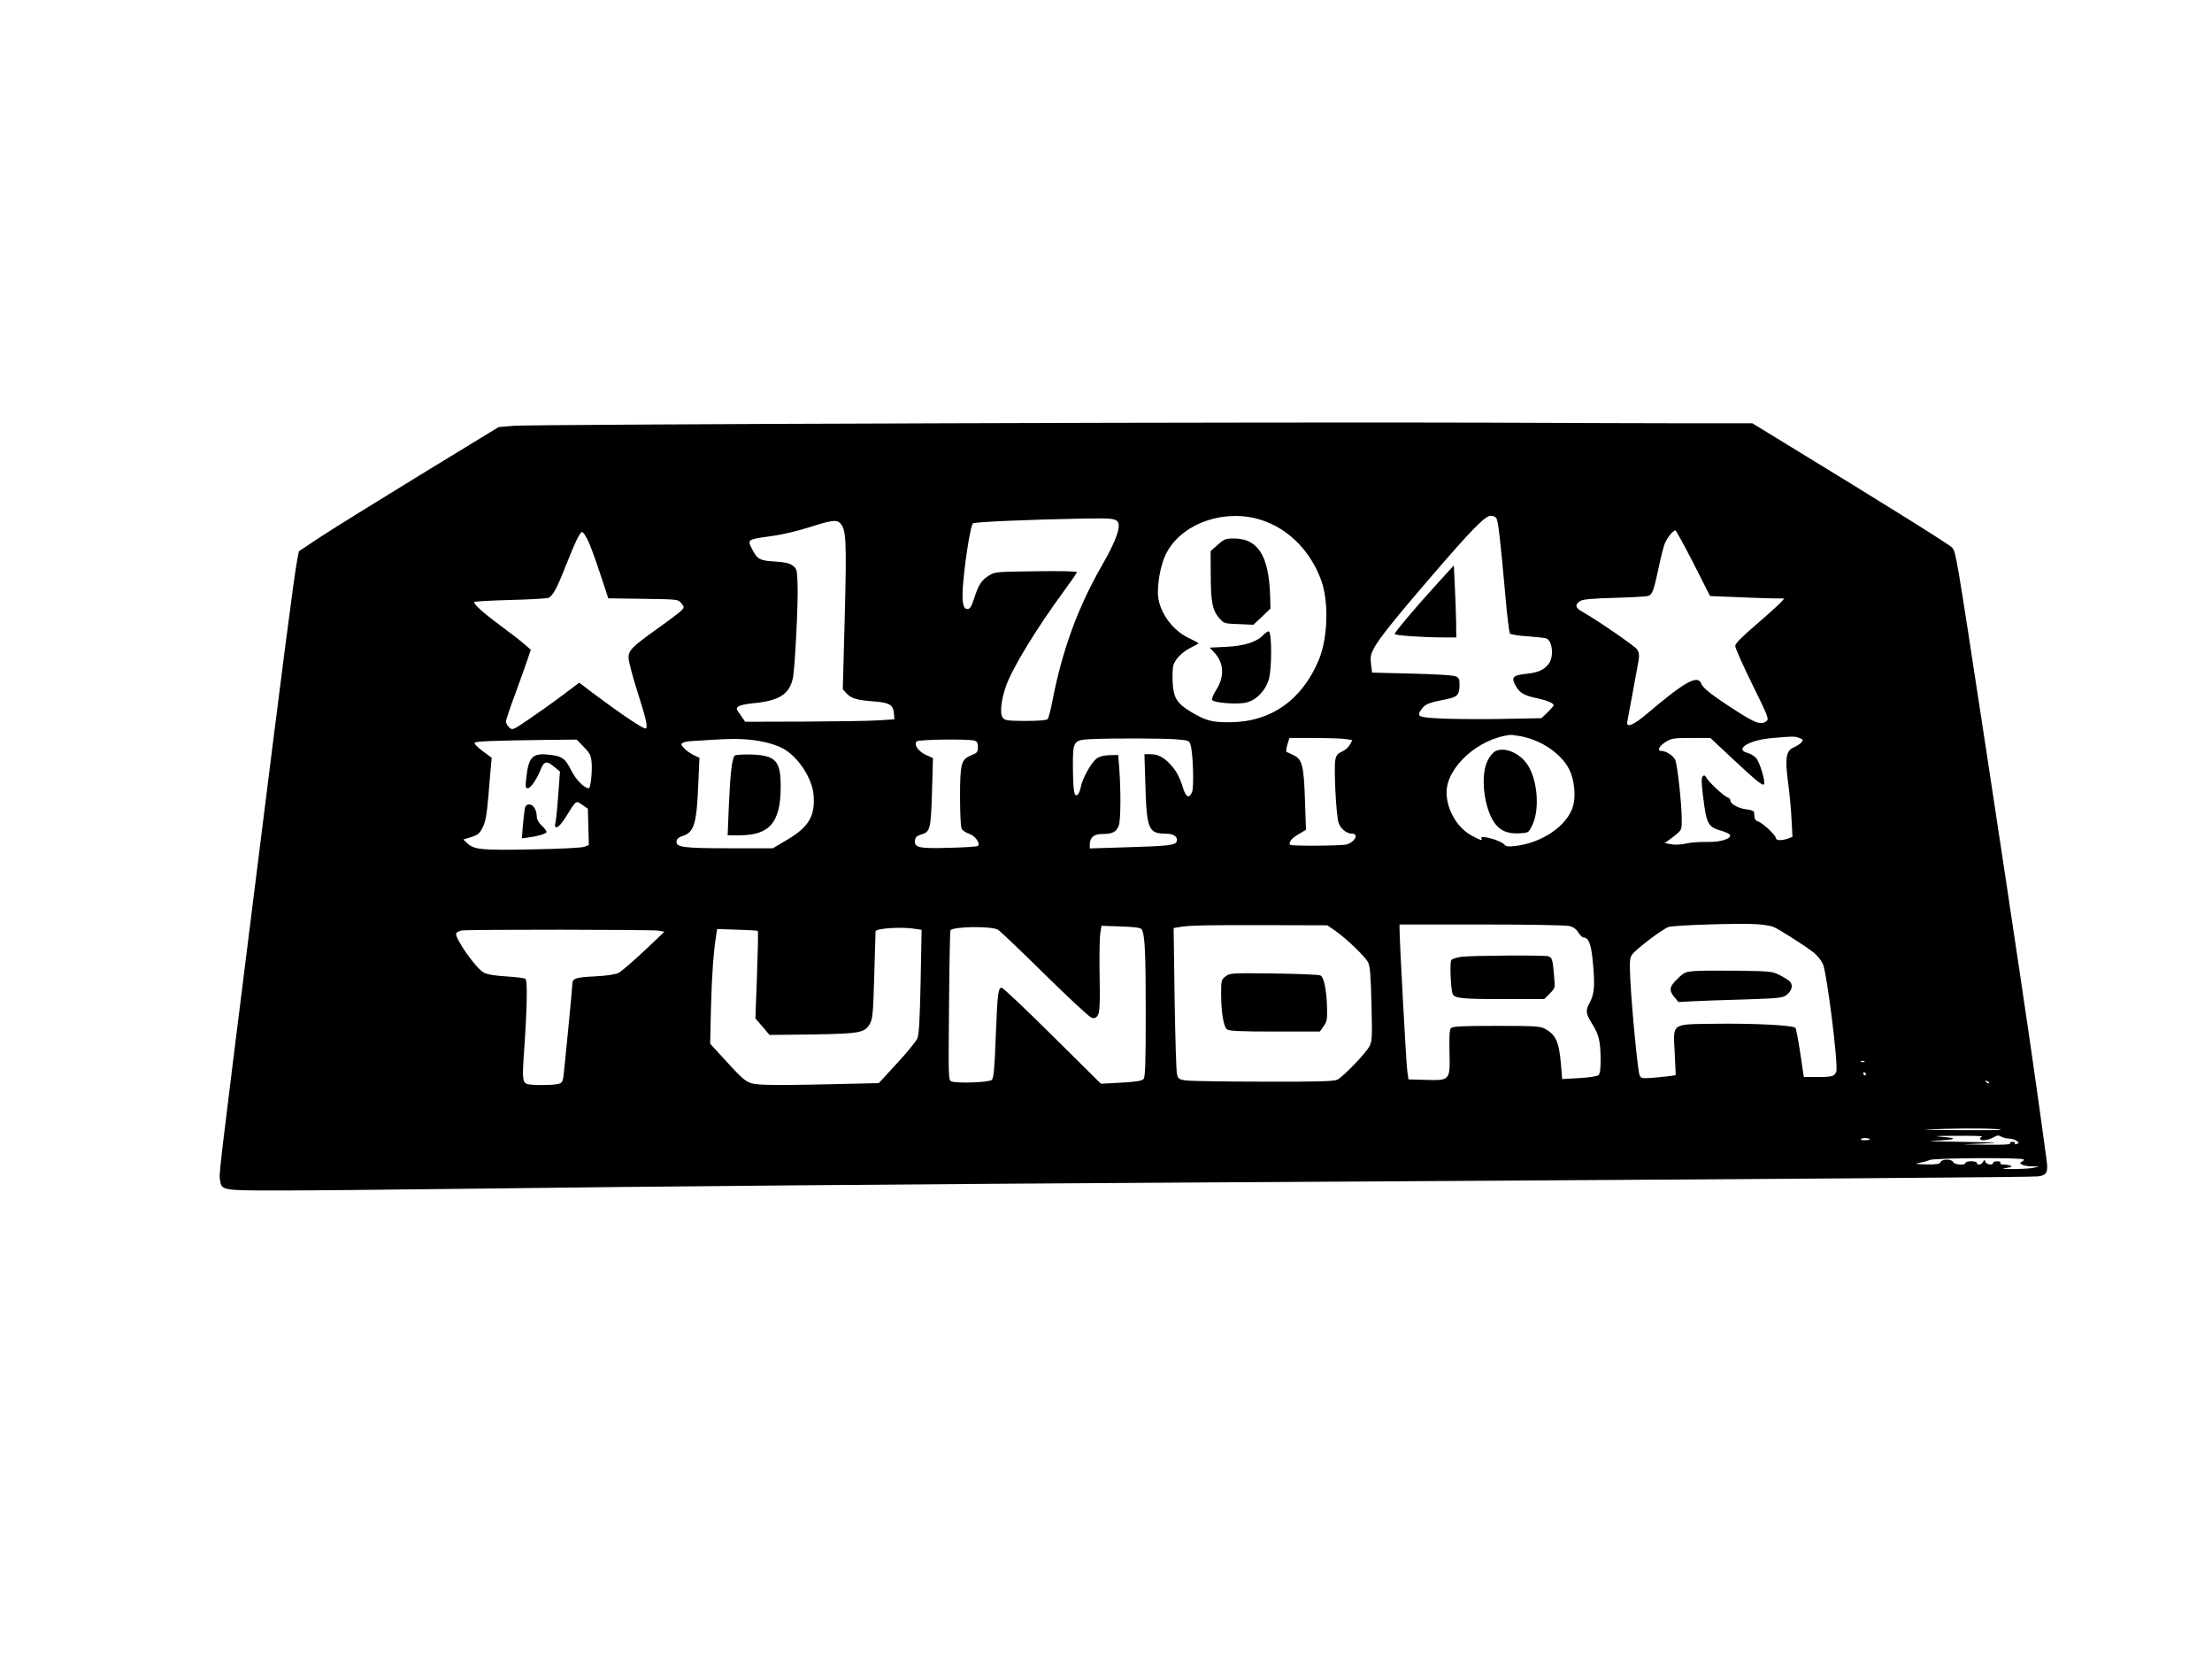 <?xml version="1.0" encoding="UTF-8" standalone="yes"?>
<svg version="1.0" xmlns="http://www.w3.org/2000/svg" width="1023pt" height="768pt" viewBox="0 0 1364 1024" preserveAspectRatio="xMidYMid meet">
  <g transform="translate(0,1024) scale(0.1,-0.1)" fill="#000000" stroke="none">
    <path d="M5790 7630 c-1389 -4 -2568 -11 -2620 -15 l-95 -8 -490 -299 c-269
-165 -547 -337 -616 -383 l-126 -84 -11 -58 c-19 -98 -84 -598 -277 -2143
-209 -1670 -205 -1633 -198 -1678 10 -62 13 -62 373 -62 179 0 669 5 1090 10
1181 15 2769 29 4660 40 3891 23 5047 32 5088 37 54 7 63 26 51 108 -5 33 -27
193 -49 355 -49 354 -155 1066 -330 2215 -179 1173 -179 1174 -204 1200 -19
20 -408 263 -1016 634 l-214 131 -377 0 c-206 0 -767 2 -1245 4 -478 2 -2005
1 -3394 -4z m1949 -585 c184 -44 337 -187 408 -383 48 -131 41 -357 -15 -491
-104 -248 -295 -382 -547 -384 -111 -1 -149 9 -241 64 -87 52 -108 87 -113
181 -2 43 0 89 3 102 9 38 54 85 107 112 27 13 49 26 49 28 0 2 -29 18 -65 35
-104 51 -185 172 -185 276 0 80 19 174 47 234 85 179 328 278 552 226z m1489
-2 c11 -21 24 -133 53 -458 11 -132 25 -245 30 -251 5 -6 54 -14 108 -17 55
-4 107 -10 116 -13 39 -15 48 -115 14 -158 -30 -38 -65 -53 -142 -61 -79 -9
-89 -21 -62 -71 24 -45 54 -63 129 -78 65 -14 106 -31 106 -44 0 -5 -17 -24
-37 -44 l-38 -36 -215 -4 c-118 -3 -287 -2 -375 1 -176 7 -186 11 -145 64 21
27 46 36 153 57 65 13 77 27 77 90 0 35 -4 42 -27 51 -16 6 -135 13 -270 16
l-242 6 -7 53 c-5 45 -2 59 20 101 33 59 127 178 353 440 243 283 331 373 365
373 16 0 31 -7 36 -17z m-2340 -15 c29 -24 -1 -115 -94 -276 -148 -258 -243
-519 -304 -831 -11 -58 -24 -109 -30 -115 -7 -7 -60 -11 -137 -11 -112 1 -127
3 -140 20 -18 25 -11 101 18 188 36 110 189 361 362 596 42 57 77 108 77 113
0 6 -100 8 -252 6 -243 -3 -255 -4 -289 -26 -46 -28 -65 -57 -92 -141 -17 -52
-26 -66 -42 -66 -29 0 -36 52 -24 180 14 149 45 335 58 348 9 9 326 23 686 30
158 2 182 1 203 -15z m-1705 -16 c35 -38 38 -111 26 -575 l-12 -447 23 -25
c30 -32 65 -42 173 -50 96 -8 116 -21 120 -81 l2 -29 -95 -6 c-52 -4 -259 -7
-460 -8 l-365 -1 -29 42 c-27 37 -28 42 -12 53 9 7 49 15 89 19 161 15 224 55
246 154 13 63 34 468 29 586 -3 83 -5 90 -30 109 -20 15 -48 21 -110 25 -92 5
-108 14 -139 74 -32 63 -33 62 120 83 61 8 159 31 231 54 141 45 170 49 193
23z m5259 -244 l103 -203 150 -6 c83 -4 186 -7 229 -8 l79 -1 -24 -26 c-13
-14 -81 -76 -151 -136 -91 -78 -128 -116 -128 -131 0 -12 47 -118 105 -236 98
-198 104 -215 88 -227 -33 -25 -66 -14 -177 57 -155 99 -216 146 -226 175 -21
55 -101 11 -325 -179 -93 -80 -140 -99 -130 -54 5 24 59 319 70 380 4 27 2 46
-10 63 -13 21 -262 191 -344 236 -37 20 -40 42 -8 62 16 11 69 16 213 20 105
3 198 8 208 12 25 10 33 31 62 165 14 68 32 140 40 159 15 35 51 80 65 80 4 0
54 -91 111 -202z m-6819 145 c14 -27 48 -119 76 -205 l52 -157 216 -3 c213 -3
215 -3 234 -27 19 -23 19 -25 2 -44 -10 -11 -76 -61 -148 -112 -162 -116 -180
-135 -179 -183 1 -20 22 -102 47 -182 61 -191 72 -239 60 -251 -9 -9 -144 81
-335 224 l-76 58 -104 -78 c-57 -43 -150 -109 -206 -147 -100 -68 -102 -69
-122 -51 -11 10 -20 26 -20 36 0 10 26 89 59 176 32 87 66 183 76 213 l18 54
-39 34 c-21 19 -86 69 -144 112 -114 84 -174 139 -165 149 4 3 104 9 223 12
119 3 225 9 234 13 27 12 53 60 108 201 59 149 87 205 100 205 5 0 20 -21 33
-47z m5758 -1213 c125 -24 248 -108 296 -205 30 -59 41 -159 24 -222 -33 -121
-189 -230 -358 -249 -42 -5 -56 -3 -66 8 -22 28 -158 64 -142 38 10 -16 -7
-11 -60 18 -90 49 -155 161 -155 267 0 156 200 335 396 354 6 1 35 -4 65 -9z
m1714 -10 c24 -9 25 -12 14 -27 -8 -9 -28 -22 -46 -30 -49 -20 -57 -64 -38
-210 9 -65 19 -168 22 -230 l6 -112 -27 -11 c-39 -14 -76 -13 -76 4 0 17 -80
92 -109 101 -11 3 -22 15 -22 26 -1 10 -2 25 -3 32 0 7 -21 14 -47 17 -50 6
-99 33 -99 55 0 7 -8 16 -18 19 -22 7 -115 94 -130 121 -8 15 -14 17 -22 9 -9
-9 -9 -36 0 -110 22 -185 30 -202 114 -226 28 -8 52 -20 54 -26 8 -24 -61 -45
-141 -43 -44 1 -103 -3 -132 -10 -30 -7 -69 -9 -91 -4 l-39 7 25 18 c85 64 80
56 80 133 0 89 -26 325 -39 360 -10 26 -56 57 -86 57 -28 0 -15 30 25 55 37
23 49 25 158 25 l119 0 129 -121 c149 -139 192 -175 201 -165 12 12 -26 139
-49 163 -12 13 -36 27 -52 31 -83 22 9 79 146 91 135 12 144 12 173 1z m-6377
-26 c34 -8 81 -23 103 -35 97 -49 188 -185 196 -293 10 -127 -30 -195 -162
-273 l-89 -53 -266 0 c-288 0 -333 6 -328 44 2 14 14 25 38 32 70 23 86 73 96
323 l7 159 -35 16 c-20 10 -46 28 -59 42 -20 21 -21 27 -9 34 8 5 33 10 55 11
22 1 90 5 150 9 128 8 215 4 303 -16z m2531 18 c83 -7 85 -7 93 -37 15 -52 21
-257 9 -287 -16 -43 -38 -35 -55 21 -20 67 -43 110 -80 149 -41 44 -76 62
-122 62 l-37 0 6 -199 c8 -264 20 -291 126 -291 48 0 76 -20 67 -47 -8 -25
-43 -29 -343 -38 l-193 -6 0 24 c0 44 26 66 79 65 61 0 86 13 100 53 12 34 13
211 3 349 l-7 85 -54 -1 c-35 -1 -62 -8 -79 -21 -33 -24 -89 -126 -97 -174 -4
-21 -13 -43 -20 -49 -21 -17 -28 22 -29 170 -1 162 2 168 113 173 138 6 435 5
520 -1z m1044 2 l46 -7 -15 -28 c-8 -16 -30 -35 -49 -43 -27 -12 -35 -22 -41
-51 -10 -56 6 -355 21 -391 15 -37 50 -64 82 -64 45 0 17 -53 -35 -67 -34 -8
-338 -10 -346 -2 -13 13 8 41 52 66 l45 27 -6 181 c-7 212 -17 252 -67 277
-19 10 -39 19 -45 21 -6 2 -4 20 3 45 l13 42 148 0 c82 0 169 -3 194 -6z
m-4694 -48 c37 -38 45 -52 49 -95 5 -57 -6 -161 -17 -161 -28 0 -80 52 -109
111 -37 74 -57 88 -139 96 -100 11 -124 -15 -138 -144 -6 -54 -5 -63 9 -63 18
0 57 56 81 118 20 50 37 53 84 13 l34 -28 -11 -149 c-6 -82 -14 -159 -18 -171
-5 -17 -2 -23 10 -23 9 0 33 27 55 63 67 107 61 102 101 75 l35 -24 3 -112 3
-112 -28 -11 c-16 -6 -151 -13 -323 -16 -313 -6 -356 -2 -400 39 l-23 22 49
15 c42 14 52 22 71 61 21 44 26 76 48 352 l7 76 -57 42 c-32 24 -53 46 -48 51
9 9 124 13 438 17 l191 2 43 -44z m2409 38 c17 -5 22 -14 22 -40 0 -31 -4 -36
-41 -51 -62 -25 -69 -50 -69 -258 0 -98 4 -185 10 -195 5 -10 26 -24 45 -30
39 -13 74 -63 54 -76 -7 -4 -84 -9 -173 -11 -186 -6 -219 1 -214 44 2 21 10
29 36 37 58 16 62 32 69 262 l6 210 -42 19 c-47 21 -78 64 -58 84 12 12 312
16 355 5z m4928 -1149 c36 -15 193 -115 248 -158 21 -17 47 -49 57 -71 25 -59
96 -626 82 -663 -11 -29 -23 -33 -114 -33 l-86 0 -22 147 c-12 81 -26 152 -30
156 -16 16 -260 28 -489 25 -282 -4 -265 9 -255 -183 l6 -134 -34 -5 c-19 -3
-67 -7 -107 -11 -68 -5 -73 -4 -82 17 -11 27 -48 408 -57 590 -5 109 -4 131
11 152 20 31 191 161 226 171 33 11 444 24 540 17 41 -2 89 -10 106 -17z
m-2702 -24 c67 -46 184 -159 202 -194 12 -21 17 -83 21 -255 5 -206 4 -230
-12 -262 -22 -43 -160 -186 -197 -206 -22 -11 -105 -14 -455 -13 -235 0 -450
4 -477 7 -44 6 -51 10 -58 37 -5 17 -11 227 -15 467 l-6 436 34 6 c60 11 165
13 544 12 l370 -1 49 -34z m1446 29 c23 -6 42 -21 53 -40 10 -16 24 -30 31
-30 30 0 46 -37 56 -131 16 -158 13 -212 -15 -266 -30 -55 -28 -71 16 -141 39
-63 48 -105 49 -213 0 -63 -4 -90 -14 -98 -8 -7 -61 -15 -119 -18 l-104 -6 -7
84 c-12 146 -31 189 -101 227 -26 15 -67 17 -297 17 -207 0 -270 -3 -280 -13
-10 -10 -12 -47 -10 -147 4 -178 4 -177 -146 -173 l-107 3 -7 50 c-7 43 -48
805 -48 878 l0 27 508 0 c300 0 521 -4 542 -10z m-3527 -22 c11 -5 140 -128
287 -273 147 -145 278 -266 291 -270 16 -5 26 -2 36 11 15 21 17 65 13 300 -1
94 1 190 5 213 l7 43 120 -4 c89 -3 122 -8 128 -18 20 -32 25 -142 25 -516 0
-305 -3 -394 -13 -406 -10 -12 -44 -18 -138 -23 l-125 -7 -299 296 c-164 163
-305 296 -313 296 -22 0 -26 -29 -37 -304 -7 -193 -13 -253 -24 -264 -16 -16
-216 -23 -250 -9 -18 7 -18 25 -14 467 2 252 6 462 9 465 24 23 250 26 292 3z
m-509 5 l39 -6 -6 -318 c-5 -235 -10 -327 -20 -351 -8 -18 -64 -88 -126 -154
l-112 -122 -304 -7 c-167 -4 -346 -6 -398 -3 -111 5 -111 5 -250 157 l-88 96
5 220 c5 201 16 347 32 448 l6 39 123 -4 c68 -2 126 -5 128 -8 3 -3 0 -125 -5
-272 l-10 -267 44 -51 43 -51 265 3 c297 5 325 10 356 70 15 28 19 73 25 298
4 146 8 266 8 268 6 19 163 29 245 15z m-1583 -11 l36 -7 -126 -119 c-69 -65
-139 -125 -156 -134 -20 -10 -71 -18 -148 -22 -113 -5 -136 -13 -137 -41 0
-24 -52 -552 -56 -580 -5 -31 -11 -38 -36 -43 -39 -8 -156 -8 -185 0 -30 8
-33 31 -23 179 20 276 24 461 10 470 -7 5 -61 11 -119 15 -68 4 -117 12 -137
23 -49 25 -181 214 -171 242 3 7 18 15 34 18 48 7 1176 6 1214 -1z m7436 -808
c-3 -3 -12 -4 -19 -1 -8 3 -5 6 6 6 11 1 17 -2 13 -5z m8 -74 c3 -5 1 -10 -4
-10 -6 0 -11 5 -11 10 0 6 2 10 4 10 3 0 8 -4 11 -10z m760 -58 c-3 -3 -11 0
-18 7 -9 10 -8 11 6 5 10 -3 15 -9 12 -12z m74 -288 c2 -2 -115 -3 -260 -2
-257 2 -259 2 -89 8 166 5 340 2 349 -6z m-116 -41 c-7 -2 -13 -9 -13 -14 0
-15 50 -10 81 8 24 14 33 15 49 5 11 -6 32 -12 48 -12 15 0 36 -6 46 -13 17
-13 18 -14 2 -20 -10 -4 -15 -3 -11 3 3 6 -3 10 -15 10 -12 0 -18 -4 -15 -10
4 -7 -45 -9 -142 -8 l-148 2 130 6 c112 5 93 6 -140 10 -148 2 -227 5 -175 7
136 4 166 16 60 23 -65 5 -45 7 85 7 94 1 164 -1 158 -4z m-693 -19 c0 -2 -15
-4 -32 -4 -23 0 -29 3 -19 9 12 8 51 4 51 -5z m950 -123 c0 -5 -5 -11 -12 -13
-28 -10 7 -28 55 -29 l52 -1 -40 -9 c-22 -4 -78 -7 -125 -7 -65 1 -74 2 -40 7
33 4 40 8 27 14 -10 4 -30 7 -43 7 -14 0 -22 4 -19 10 4 6 -5 10 -19 10 -14 0
-26 -4 -26 -10 0 -16 -40 -11 -47 6 -5 15 -7 15 -15 0 -10 -18 -38 -22 -38 -6
0 6 -16 10 -35 10 -19 0 -35 -4 -35 -10 0 -16 -70 -12 -76 5 -4 9 -19 15 -39
15 -20 0 -35 -6 -39 -15 -4 -12 -23 -15 -88 -14 -67 1 -75 3 -43 9 22 4 51 12
65 18 31 13 580 16 580 3z"/>
    <path d="M7509 6881 l-44 -39 1 -148 c0 -167 11 -219 54 -267 27 -31 31 -32
119 -35 l90 -4 53 50 52 50 -2 84 c-9 244 -76 348 -224 348 -50 0 -60 -4 -99
-39z"/>
    <path d="M7791 6326 c-41 -44 -115 -68 -229 -74 l-103 -5 25 -26 c64 -66 69
-151 15 -236 -17 -26 -28 -53 -25 -60 7 -19 161 -30 214 -16 62 17 116 74 136
142 19 65 19 290 0 296 -5 2 -20 -8 -33 -21z"/>
    <path d="M8860 6639 c-126 -138 -260 -297 -260 -308 0 -9 176 -21 303 -21 l77
0 -1 93 c-1 50 -4 150 -8 222 l-6 129 -105 -115z"/>
    <path d="M9220 5608 c-14 -7 -35 -33 -47 -58 -45 -88 -24 -286 41 -381 34 -50
82 -71 154 -67 57 3 57 3 80 49 46 93 35 266 -23 365 -46 78 -145 123 -205 92z"/>
    <path d="M4532 5582 c-18 -12 -29 -108 -38 -319 l-7 -173 73 0 c185 0 253 79
254 295 1 163 -29 197 -178 203 -50 1 -97 -1 -104 -6z"/>
    <path d="M3236 5253 c-3 -16 -8 -63 -12 -105 l-6 -77 38 5 c68 10 114 24 114
35 0 6 -13 24 -30 39 -18 17 -30 38 -30 54 0 41 -21 76 -46 76 -16 0 -24 -7
-28 -27z"/>
    <path d="M10452 4253 c-58 -4 -66 -7 -107 -47 -52 -49 -55 -72 -20 -114 l25
-30 93 5 c50 2 194 8 319 11 209 7 229 9 255 28 31 24 41 58 22 80 -7 9 -35
27 -63 41 -48 24 -58 25 -255 28 -113 1 -234 1 -269 -2z"/>
    <path d="M7557 4220 c-26 -20 -27 -26 -27 -108 0 -114 15 -204 37 -219 12 -10
88 -13 294 -13 l278 0 23 33 c20 28 23 42 21 116 -3 109 -19 187 -41 197 -9 5
-139 10 -287 12 -264 3 -271 3 -298 -18z"/>
    <path d="M9012 4341 c-29 -4 -58 -13 -63 -21 -10 -15 -3 -177 8 -207 11 -28
57 -33 310 -33 l255 0 34 34 c33 33 34 35 28 97 -9 114 -13 126 -37 133 -29 8
-466 5 -535 -3z"/>
  </g>
</svg>